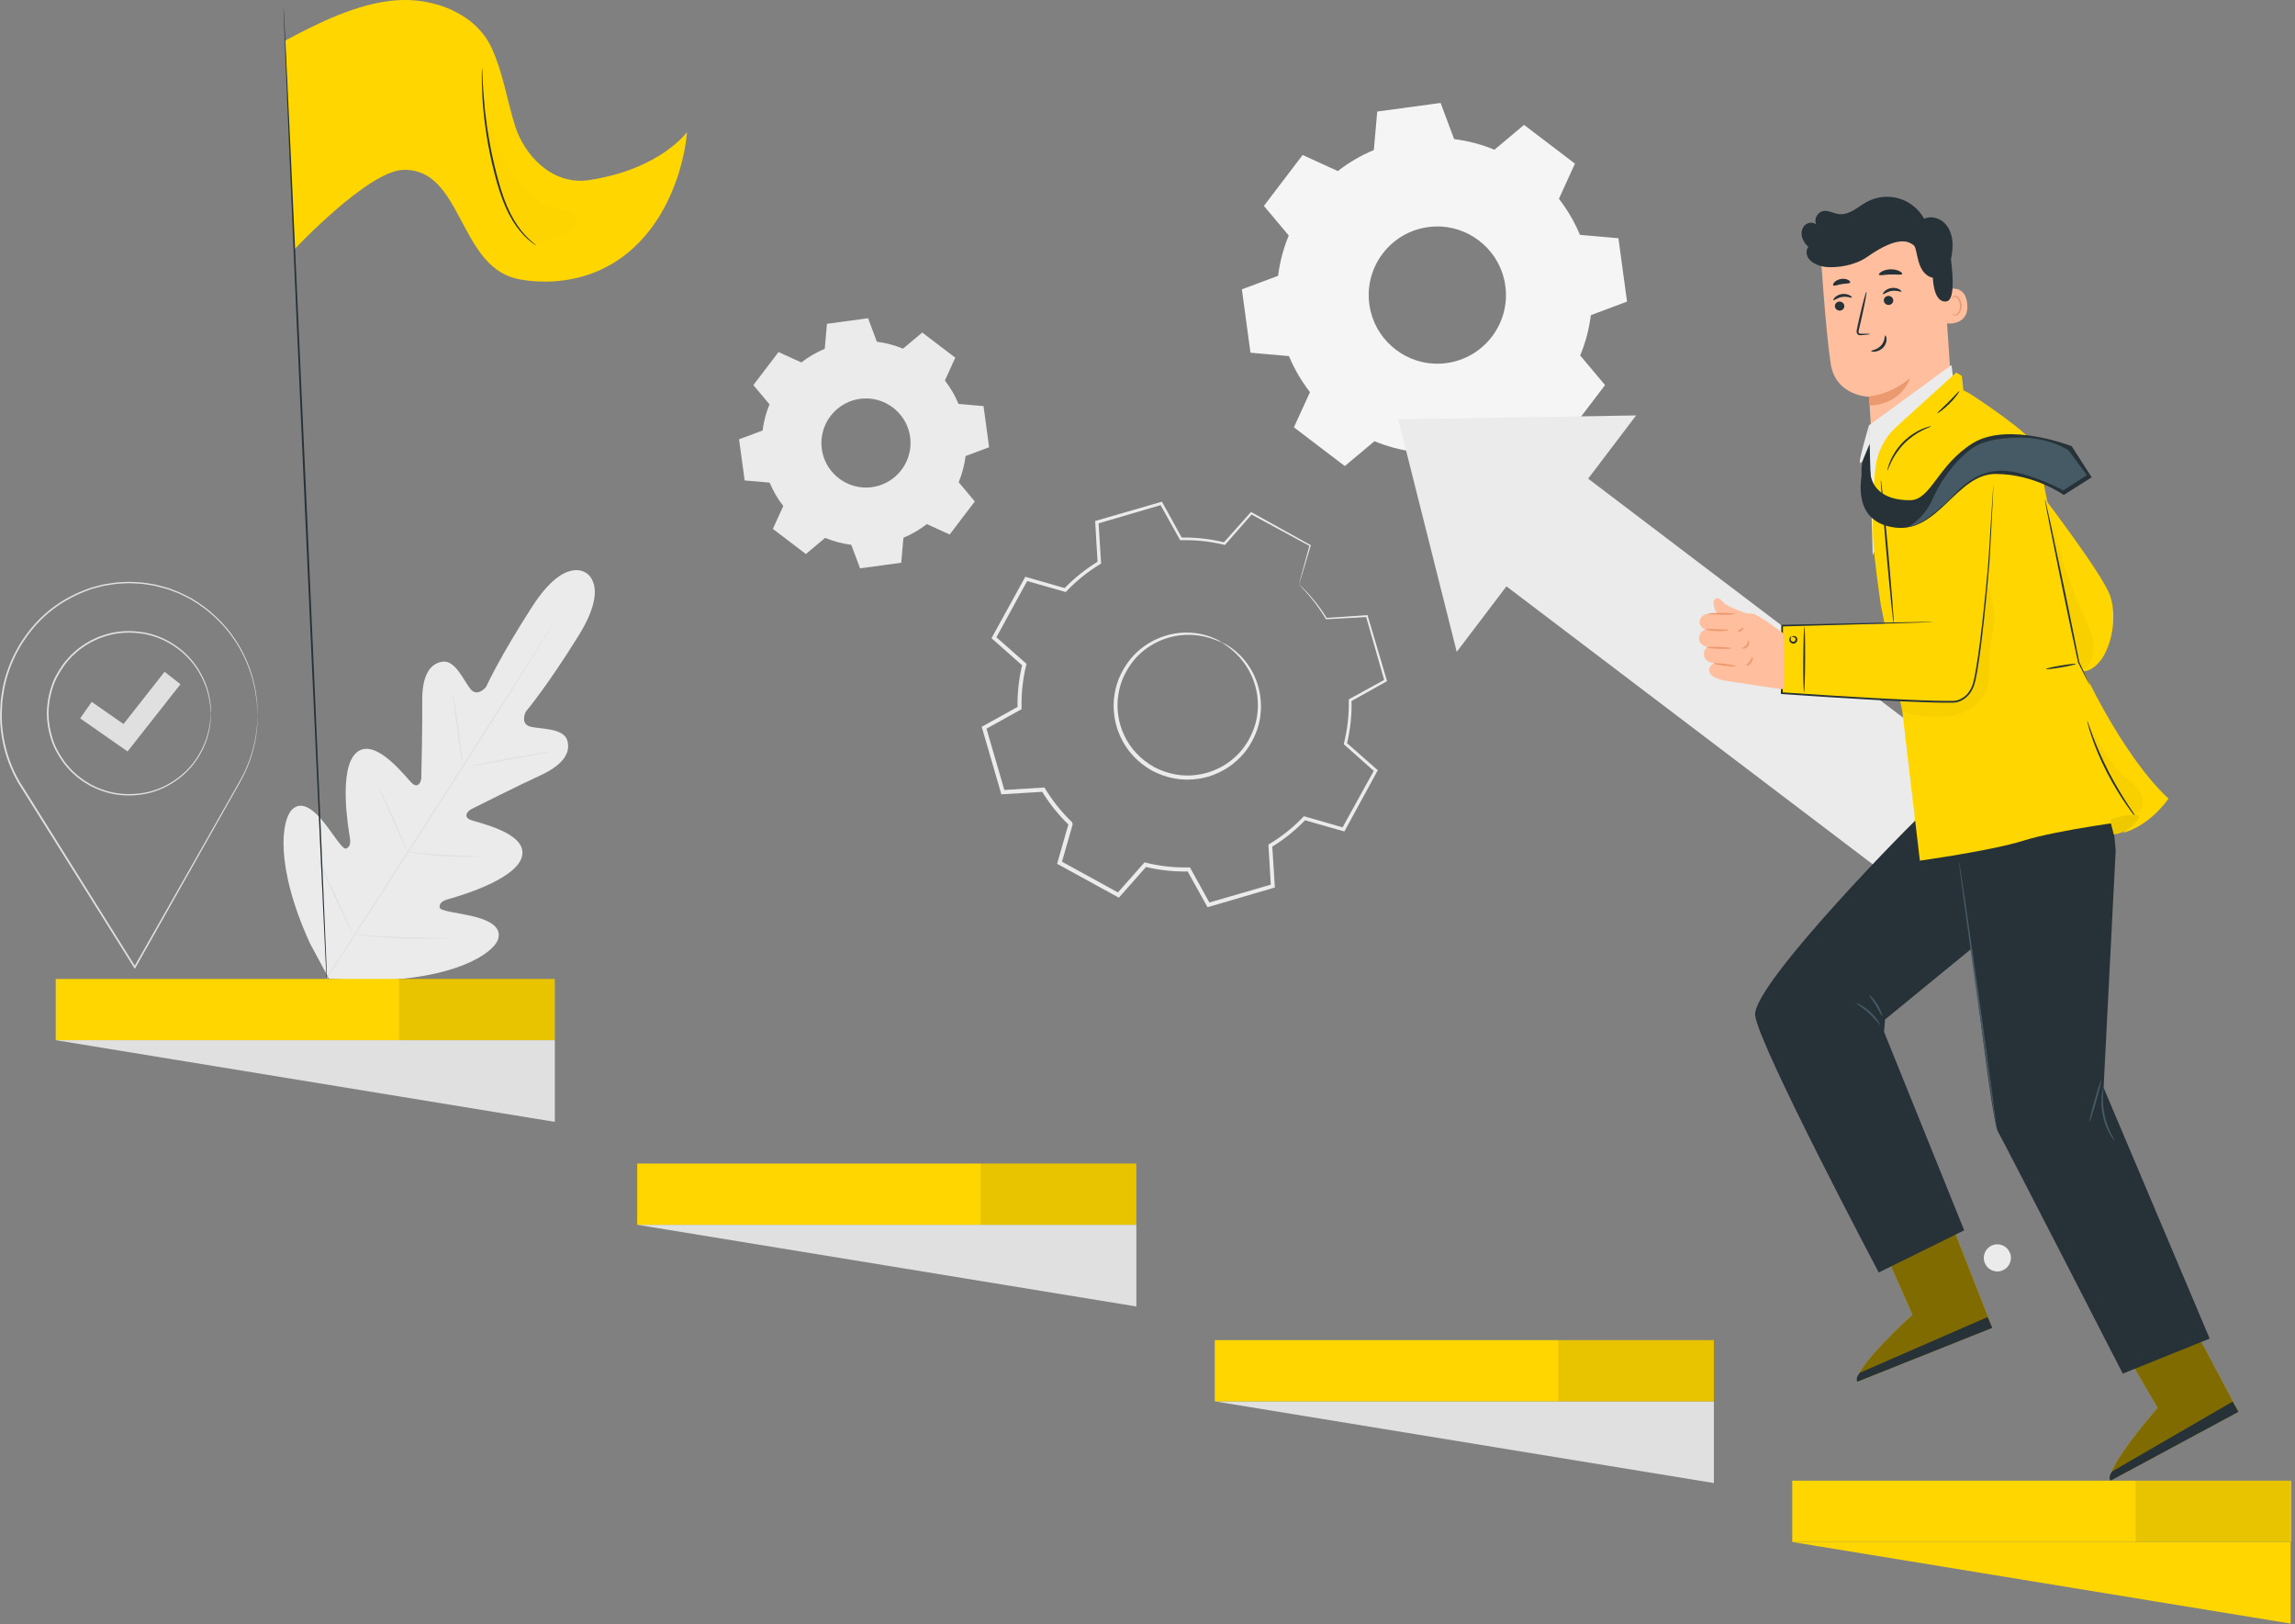 <?xml version="1.0" encoding="UTF-8"?> <svg xmlns="http://www.w3.org/2000/svg" width="616" height="436" viewBox="0 0 616 436" fill="none"><rect x="0" y="0" width="616" height="436" fill="#808080" stroke="none"/> <g clip-path="url(#clip0)"> <path d="M157.25 153.76C157.25 153.76 151.65 149.18 142.87 162.78C134.08 176.39 130.46 184.38 130.46 184.38C130.46 184.38 128.22 187.19 126.35 185.01C124.49 182.83 122.23 176.96 118.61 177.61C114.86 178.28 113.25 182.22 113.33 188.27C113.41 194.31 113.11 207.56 113.08 208.76C113.05 209.94 112.2 211.59 110.7 210.31C109.19 209.03 100.92 197.68 95.77 201.93C90.62 206.18 93.62 222.98 93.91 224.82C94.2 226.66 93.77 227.39 92.88 227.75C91.98 228.11 89.56 224.03 87.08 220.9C84.6 217.77 81.17 214.57 78.4 217.27C75.63 219.97 73.59 232.13 83.21 253.22L88.31 262.7L99.11 263.2C122.28 262.87 132.41 255.82 133.66 252.16C134.92 248.51 130.56 246.77 126.67 245.87C122.78 244.97 118.06 244.52 118 243.56C117.94 242.6 118.41 241.9 120.21 241.37C122 240.85 138.47 236.36 140.1 229.89C141.73 223.42 127.94 220.8 126.14 219.99C124.34 219.17 125.47 217.71 126.52 217.17C127.59 216.63 139.43 210.68 144.93 208.17C150.43 205.66 153.3 202.51 152.3 198.84C151.34 195.3 145.07 195.77 142.3 195.01C139.53 194.26 141.11 191.03 141.11 191.03C141.11 191.03 146.79 184.34 155.32 170.57C163.86 156.81 157.14 153.66 157.14 153.66" fill="#EBEBEB"></path> <path d="M86.39 264.45C92.7 254.37 104.22 236.63 114.02 221.35C123.82 206.08 132.69 192.24 139.05 182.19C142.22 177.17 144.79 173.1 146.57 170.28C147.45 168.88 148.14 167.79 148.62 167.04C148.85 166.68 149.03 166.4 149.16 166.2C149.28 166.01 149.35 165.92 149.35 165.92C149.35 165.92 149.3 166.02 149.19 166.22C149.07 166.42 148.9 166.71 148.68 167.07C148.22 167.83 147.55 168.93 146.69 170.34C144.96 173.18 142.42 177.27 139.26 182.31C132.95 192.39 124.12 206.25 114.31 221.52C104.5 236.8 92.95 254.51 86.59 264.56" fill="#E0E0E0"></path> <path d="M121.44 185.95C121.46 185.95 121.53 186.21 121.64 186.7C121.75 187.19 121.88 187.9 122.04 188.78C122.35 190.54 122.72 192.99 123.07 195.69C123.41 198.36 123.72 200.77 123.95 202.61C124.06 203.44 124.16 204.14 124.23 204.71C124.3 205.2 124.33 205.48 124.3 205.48C124.28 205.48 124.21 205.22 124.1 204.73C123.99 204.24 123.86 203.53 123.71 202.65C123.42 200.89 123.08 198.44 122.73 195.73C122.37 193.07 122.05 190.66 121.8 188.81C121.68 187.98 121.59 187.28 121.51 186.71C121.44 186.23 121.42 185.96 121.44 185.95Z" fill="#E0E0E0"></path> <path d="M125.26 205.78C125.24 205.69 130.25 204.71 136.44 203.6C142.63 202.49 147.66 201.66 147.68 201.75C147.7 201.84 142.69 202.82 136.5 203.93C130.31 205.04 125.28 205.87 125.26 205.78Z" fill="#E0E0E0"></path> <path d="M109.15 228.56C109.15 228.54 109.44 228.55 109.94 228.6C110.52 228.66 111.23 228.74 112.09 228.83C113.9 229.02 116.41 229.27 119.18 229.45C121.96 229.63 124.47 229.71 126.29 229.75C127.15 229.77 127.87 229.79 128.45 229.8C128.96 229.81 129.24 229.83 129.24 229.86C129.24 229.88 128.96 229.91 128.45 229.93C127.94 229.95 127.2 229.98 126.29 229.99C124.46 230.01 121.94 229.97 119.16 229.79C116.38 229.61 113.87 229.33 112.06 229.08C111.16 228.95 110.43 228.84 109.92 228.75C109.42 228.64 109.14 228.58 109.15 228.56Z" fill="#E0E0E0"></path> <path d="M101.74 211.38C101.76 211.37 101.89 211.6 102.1 212.02C102.33 212.51 102.62 213.11 102.96 213.82C103.67 215.35 104.64 217.47 105.69 219.81C106.74 222.16 107.67 224.29 108.33 225.85C108.63 226.58 108.89 227.19 109.1 227.69C109.27 228.13 109.36 228.38 109.34 228.39C109.32 228.4 109.19 228.17 108.98 227.75C108.75 227.26 108.46 226.66 108.12 225.95C107.41 224.42 106.44 222.3 105.39 219.95C104.34 217.6 103.41 215.47 102.75 213.92C102.45 213.19 102.19 212.58 101.98 212.08C101.81 211.64 101.72 211.39 101.74 211.38Z" fill="#E0E0E0"></path> <path d="M84.96 229.68C84.98 229.67 85.14 229.97 85.41 230.51C85.7 231.11 86.07 231.88 86.52 232.81C87.45 234.76 88.71 237.47 90.08 240.46C91.45 243.46 92.68 246.18 93.55 248.16C93.96 249.11 94.3 249.9 94.57 250.51C94.8 251.07 94.92 251.38 94.9 251.39C94.88 251.4 94.72 251.11 94.45 250.56C94.16 249.96 93.79 249.19 93.34 248.26C92.41 246.31 91.15 243.6 89.78 240.6C88.41 237.6 87.18 234.88 86.31 232.9C85.9 231.95 85.56 231.16 85.29 230.55C85.06 230.01 84.94 229.69 84.96 229.68Z" fill="#E0E0E0"></path> <path d="M94.81 250.81C94.81 250.79 95.17 250.8 95.82 250.84C96.53 250.89 97.45 250.95 98.55 251.03C100.86 251.19 104.05 251.39 107.57 251.52C111.1 251.65 114.29 251.69 116.61 251.7C117.72 251.71 118.64 251.71 119.35 251.71C120 251.72 120.36 251.73 120.36 251.75C120.36 251.77 120 251.8 119.36 251.84C118.71 251.87 117.78 251.91 116.62 251.93C114.3 251.98 111.1 251.98 107.57 251.85C104.04 251.72 100.85 251.48 98.54 251.26C97.39 251.15 96.46 251.05 95.81 250.96C95.16 250.89 94.81 250.83 94.81 250.81Z" fill="#E0E0E0"></path> <path d="M69.13 191.9C69.13 191.9 69.25 193.62 68.85 196.83C68.42 200.01 67.4 204.77 64.36 210.06L64.26 209.88H64.27H64.48L64.38 210.06C57.86 221.62 48.08 238.97 36.37 259.73L36.19 260.04L36 259.74C27.09 245.52 17.02 229.46 6.39 212.51C5.89 211.71 5.39 210.92 4.93 210.19L4.7 209.83H5.13L4.93 210.18C2.66 206.29 1.17 202.02 0.47 197.7C0.14 195.54 -0.05 193.36 0.03 191.21C0.09 190.13 0.15 189.06 0.2 188C0.36 186.94 0.52 185.89 0.68 184.84C2.3 176.5 6.84 169.19 12.77 164.17C15.76 161.68 19.09 159.78 22.51 158.45L23.8 157.97L24.44 157.73L25.1 157.55C25.98 157.32 26.85 157.09 27.71 156.87C29.47 156.6 31.2 156.24 32.93 156.24C34.65 156.08 36.35 156.24 38.01 156.33C38.84 156.4 39.65 156.57 40.45 156.69C40.85 156.75 41.25 156.82 41.65 156.88C42.05 156.96 42.43 157.08 42.82 157.18C43.59 157.39 44.36 157.6 45.11 157.8C45.84 158.08 46.57 158.36 47.28 158.63C47.64 158.77 48 158.89 48.34 159.05C48.68 159.22 49.02 159.39 49.35 159.56C50.02 159.9 50.68 160.23 51.33 160.56C56.4 163.51 60.21 167.36 62.83 171.18C65.47 175.01 66.94 178.78 67.84 181.9C68.22 183.49 68.61 184.88 68.72 186.14C68.89 187.38 69.06 188.43 69.05 189.29C69.08 190.14 69.1 190.78 69.12 191.24C69.13 191.67 69.13 191.9 69.13 191.9C69.13 191.9 69.1 191.68 69.08 191.24C69.05 190.79 69.02 190.14 68.97 189.3C68.96 188.44 68.78 187.4 68.59 186.16C68.46 184.91 68.06 183.53 67.67 181.95C66.74 178.85 65.26 175.11 62.62 171.33C60 167.56 56.2 163.76 51.17 160.85C50.52 160.53 49.87 160.2 49.2 159.86C48.87 159.69 48.53 159.53 48.2 159.36C47.86 159.21 47.5 159.09 47.15 158.95C46.44 158.68 45.72 158.41 45 158.14C44.25 157.94 43.49 157.74 42.73 157.53C42.35 157.43 41.97 157.32 41.57 157.23C41.18 157.17 40.78 157.1 40.38 157.04C39.58 156.93 38.78 156.75 37.96 156.69C36.32 156.61 34.64 156.45 32.94 156.61C31.23 156.62 29.52 156.98 27.78 157.25C26.93 157.47 26.07 157.7 25.2 157.93L24.55 158.1L23.92 158.34L22.65 158.82C19.27 160.14 15.98 162.03 13.04 164.49C7.19 169.45 2.72 176.68 1.13 184.92C0.97 185.95 0.82 186.99 0.66 188.04C0.6 189.09 0.55 190.15 0.49 191.21C0.41 193.34 0.6 195.49 0.93 197.62C1.62 201.89 3.1 206.1 5.34 209.93L5.55 210.28H5.14L5.34 209.92C5.8 210.65 6.3 211.45 6.8 212.24C17.41 229.2 27.47 245.27 36.37 259.5L36 259.51C47.78 238.78 57.61 221.47 64.17 209.93L64.28 210.11H64.27H64.06L64.17 209.93C67.22 204.69 68.28 199.97 68.75 196.8C68.98 195.21 69.05 193.97 69.1 193.14C69.11 192.73 69.13 192.42 69.13 192.2C69.12 192 69.13 191.9 69.13 191.9Z" fill="#E0E0E0"></path> <path d="M56.56 191.5C56.55 191.5 56.54 191.38 56.52 191.15C56.5 190.89 56.48 190.55 56.45 190.11C56.44 189.88 56.42 189.62 56.4 189.35C56.37 189.07 56.31 188.77 56.26 188.44C56.15 187.78 56.06 187.02 55.8 186.19C55.41 184.5 54.62 182.51 53.38 180.4C52.13 178.3 50.32 176.1 47.86 174.23C45.41 172.38 42.31 170.81 38.73 170.16C35.18 169.54 31.17 169.64 27.34 171.09C26.37 171.4 25.45 171.88 24.51 172.33C23.62 172.87 22.68 173.36 21.85 174.03C20.97 174.63 20.2 175.39 19.39 176.11C18.66 176.91 17.89 177.7 17.26 178.62C15.97 180.41 14.84 182.39 14.15 184.58C13.44 186.75 13.05 189.06 13.02 191.41C13.05 193.76 13.42 196.07 14.12 198.25C14.79 200.44 15.92 202.43 17.2 204.23C17.83 205.15 18.59 205.94 19.32 206.75C20.12 207.48 20.89 208.24 21.77 208.85C22.6 209.53 23.53 210.02 24.42 210.57C25.36 211.02 26.27 211.51 27.24 211.82C31.06 213.28 35.07 213.4 38.62 212.8C42.2 212.18 45.31 210.62 47.77 208.78C50.24 206.93 52.06 204.74 53.32 202.64C54.57 200.53 55.37 198.54 55.77 196.86C56.03 196.03 56.13 195.27 56.24 194.61C56.29 194.28 56.35 193.98 56.39 193.7C56.41 193.42 56.43 193.17 56.44 192.94C56.47 192.5 56.5 192.16 56.52 191.9C56.54 191.62 56.56 191.5 56.56 191.5C56.56 191.5 56.57 191.62 56.57 191.85C56.56 192.11 56.55 192.45 56.54 192.89C56.53 193.12 56.52 193.38 56.51 193.66C56.49 193.94 56.43 194.25 56.39 194.58C56.3 195.24 56.21 196.02 55.96 196.86C55.59 198.57 54.81 200.59 53.56 202.73C52.3 204.87 50.48 207.1 47.98 209C45.49 210.88 42.34 212.49 38.7 213.14C35.08 213.77 31 213.66 27.1 212.18C26.11 211.86 25.18 211.37 24.22 210.91C23.31 210.36 22.36 209.85 21.51 209.17C20.61 208.55 19.83 207.78 19 207.03C18.26 206.21 17.48 205.4 16.84 204.46C15.53 202.63 14.38 200.6 13.69 198.36C12.97 196.14 12.59 193.78 12.57 191.38C12.61 188.98 13 186.62 13.73 184.4C14.43 182.17 15.59 180.14 16.91 178.32C17.56 177.39 18.34 176.58 19.09 175.77C19.92 175.03 20.71 174.26 21.61 173.65C22.46 172.97 23.42 172.46 24.33 171.92C25.29 171.46 26.23 170.98 27.22 170.67C31.13 169.21 35.21 169.12 38.83 169.77C42.47 170.44 45.61 172.06 48.09 173.95C50.58 175.86 52.39 178.11 53.64 180.25C54.88 182.4 55.65 184.43 56.01 186.13C56.25 186.97 56.34 187.74 56.43 188.41C56.47 188.74 56.53 189.05 56.55 189.33C56.56 189.61 56.57 189.87 56.58 190.1C56.59 190.54 56.6 190.89 56.61 191.14C56.57 191.38 56.57 191.5 56.56 191.5Z" fill="#E0E0E0"></path> <path d="M34.24 201.69L21.52 192.81L24.62 188.38L33.15 194.33L44.18 180.3L48.44 183.65L34.24 201.69Z" fill="#E0E0E0"></path> <path fill-rule="evenodd" clip-rule="evenodd" d="M390.3 37.33C394.06 37.8 397.7 38.77 401.12 40.19L409.07 33.52L422.73 43.92L418.43 53.36C420.7 56.28 422.61 59.53 424.07 63.03L434.4 63.94L436.71 80.95L427 84.59C426.53 88.35 425.55 91.99 424.14 95.41L430.81 103.36L420.41 117.02L410.97 112.72C408.05 114.99 404.8 116.9 401.3 118.36L400.39 128.69L383.37 131L379.74 121.28C375.98 120.81 372.34 119.84 368.92 118.42L360.96 125.09L347.3 114.69L351.61 105.25C349.34 102.33 347.43 99.08 345.97 95.58L335.64 94.67L333.33 77.66L343.05 74.03C343.52 70.27 344.49 66.63 345.91 63.21L339.24 55.26L349.64 41.6L359.08 45.91C362 43.64 365.25 41.73 368.75 40.27L369.66 29.94L386.67 27.63L390.3 37.33ZM385.2 60.79C373.5 61.21 365.17 72.14 367.89 83.53C369.9 91.96 377.75 97.93 386.4 97.61C398.1 97.18 406.41 86.26 403.7 74.88C401.7 66.45 393.85 60.48 385.2 60.79Z" fill="#F5F5F5"></path> <path fill-rule="evenodd" clip-rule="evenodd" d="M235.36 91.72C237.8 92.03 240.16 92.66 242.38 93.58L247.54 89.25L256.41 96L253.62 102.13C255.1 104.03 256.33 106.13 257.28 108.41L263.99 109L265.49 120.04L259.18 122.4C258.87 124.84 258.24 127.2 257.32 129.43L261.65 134.59L254.9 143.46L248.77 140.67C246.87 142.15 244.77 143.38 242.49 144.33L241.9 151.04L230.85 152.54L228.49 146.23C226.05 145.92 223.69 145.29 221.47 144.37L216.31 148.7L207.44 141.95L210.24 135.82C208.76 133.92 207.53 131.82 206.58 129.54L199.87 128.95L198.37 117.91L204.68 115.55C204.99 113.11 205.62 110.75 206.54 108.52L202.21 103.36L208.96 94.49L215.09 97.28C216.99 95.8 219.09 94.57 221.37 93.62L221.96 86.91L233 85.41L235.36 91.72ZM232.05 106.95C224.45 107.22 219.05 114.32 220.81 121.71C222.11 127.18 227.21 131.06 232.83 130.85C240.42 130.57 245.82 123.48 244.06 116.09C242.76 110.63 237.67 106.75 232.05 106.95Z" fill="#EBEBEB"></path> <path d="M328.03 172.45C328.03 172.45 329.67 173.05 332.02 175.09C334.32 177.1 337.3 180.88 338.21 186.47C338.64 189.23 338.56 192.39 337.53 195.54C336.49 198.66 334.65 201.83 331.82 204.28C330.44 205.54 328.82 206.59 327.05 207.4C325.29 208.24 323.35 208.82 321.34 209.07C317.32 209.66 312.98 208.86 309.18 206.82C305.42 204.72 302.41 201.48 300.75 197.77C299.88 195.94 299.33 193.99 299.09 192.06C298.82 190.13 298.84 188.19 299.16 186.36C299.7 182.66 301.39 179.41 303.46 176.85C305.56 174.28 308.19 172.52 310.74 171.4C315.94 169.16 320.74 169.64 323.66 170.51C326.65 171.39 328.03 172.45 328.03 172.45C327.97 172.57 326.5 171.66 323.55 170.92C320.65 170.2 316.01 169.87 311.06 172.11C308.63 173.23 306.14 174.95 304.17 177.42C302.23 179.88 300.65 182.99 300.17 186.51C299.88 188.25 299.88 190.08 300.14 191.91C300.37 193.74 300.91 195.58 301.74 197.31C303.33 200.81 306.17 203.85 309.72 205.84C313.31 207.76 317.4 208.53 321.2 207.98C323.11 207.75 324.94 207.21 326.61 206.43C328.29 205.67 329.84 204.68 331.15 203.5C333.86 201.21 335.63 198.2 336.66 195.24C337.69 192.25 337.8 189.23 337.44 186.58C336.67 181.2 333.89 177.46 331.73 175.4C329.52 173.31 327.96 172.56 328.03 172.45Z" fill="#EBEBEB"></path> <path d="M348.66 156.88C348.64 156.88 348.7 156.66 348.81 156.22C348.94 155.73 349.11 155.08 349.34 154.23C349.84 152.41 350.56 149.78 351.49 146.37L351.58 146.57C347.52 144.38 342.19 141.49 335.74 138L336.09 137.94C333.92 140.42 331.5 143.17 328.91 146.12L328.78 146.27L328.59 146.22C325.03 145.36 321.12 144.88 317 144.99L316.78 145L316.67 144.81C315.02 141.85 313.22 138.64 311.36 135.3L311.82 135.49C306.38 137.09 300.61 138.79 294.54 140.57L294.85 140.12C295.06 143.48 295.3 147.19 295.53 150.99L295.55 151.27L295.31 151.41C292.22 153.28 289.05 155.74 286.26 158.69L286.06 158.9L285.78 158.82C282.54 157.9 278.96 156.88 275.32 155.84L275.89 155.6C273.18 160.56 270.25 165.92 267.25 171.4L267.14 170.77C269.68 173.01 272.47 175.48 275.29 177.97L275.53 178.18L275.45 178.49C274.58 182.02 274.1 186 274.2 190.02L274.21 190.34L273.92 190.5C270.94 192.16 267.69 193.96 264.4 195.79L264.66 195.16C266.26 200.63 267.97 206.5 269.71 212.45L269.15 212.05C272.58 211.84 276.29 211.61 280.02 211.38L280.35 211.36L280.52 211.65C282.42 214.81 284.88 217.94 287.77 220.69C287.84 220.94 287.62 220.14 287.92 221.25V221.26L287.91 221.28L287.9 221.32L287.88 221.4L287.83 221.56L287.74 221.89L287.55 222.55L287.17 223.87L286.42 226.49C285.92 228.24 285.42 229.97 284.93 231.71L284.66 231.07C290 234 295.26 236.89 300.45 239.74L299.77 239.86C302.2 237.12 304.6 234.4 306.98 231.71L307.2 231.46L307.52 231.54C311.33 232.48 315.22 232.9 319.05 232.81L319.38 232.8L319.54 233.08C321.32 236.3 323.08 239.47 324.81 242.6L324.2 242.35C330.1 240.63 335.87 238.96 341.49 237.33L341.12 237.85C340.9 234.16 340.68 230.54 340.47 226.98L340.45 226.68L340.71 226.53C344.11 224.49 347.16 222.02 349.78 219.28L349.98 219.07L350.26 219.15C353.85 220.18 357.32 221.19 360.72 222.16L360.19 222.38C363.25 216.83 366.14 211.59 368.89 206.61L368.98 207.13C366.12 204.59 363.44 202.2 360.85 199.9L360.67 199.74L360.73 199.51C361.73 195.48 362.1 191.61 362.03 187.94V187.72L362.22 187.61C365.69 185.7 368.81 183.98 371.76 182.36L371.6 182.74C369.68 176.03 368.04 170.32 366.64 165.43L366.89 165.61C362.55 165.85 358.99 166.04 356.02 166.2L355.91 166.21L355.86 166.12C353.83 162.72 351.93 160.46 350.64 159.01C350 158.32 349.51 157.79 349.15 157.41C348.8 157.06 348.64 156.88 348.66 156.88C348.67 156.88 348.86 157.04 349.21 157.35C349.56 157.68 350.09 158.18 350.76 158.89C352.1 160.31 354.06 162.55 356.15 165.94L355.99 165.85C358.95 165.65 362.51 165.41 366.85 165.12L367.05 165.11L367.11 165.3C368.56 170.18 370.24 175.88 372.23 182.57L372.3 182.82L372.07 182.95C369.13 184.59 366.02 186.33 362.57 188.26L362.76 187.93C362.86 191.66 362.51 195.6 361.51 199.71L361.39 199.32C363.99 201.61 366.68 203.98 369.56 206.51L369.81 206.73L369.65 207.03C366.92 212.03 364.05 217.28 361.02 222.84L360.84 223.16L360.48 223.06C357.08 222.09 353.6 221.1 350.01 220.08L350.49 219.95C347.82 222.76 344.71 225.29 341.24 227.39L341.48 226.93C341.7 230.49 341.93 234.11 342.16 237.8L342.19 238.21L341.8 238.32C336.18 239.96 330.42 241.65 324.52 243.38L324.12 243.5L323.91 243.13C322.17 240 320.41 236.83 318.62 233.62L319.1 233.9C315.18 234 311.19 233.58 307.28 232.62L307.82 232.45C305.44 235.14 303.04 237.86 300.61 240.6L300.32 240.93L299.93 240.72C294.74 237.87 289.47 234.99 284.13 232.06L283.74 231.85L283.86 231.42C284.36 229.69 284.85 227.95 285.35 226.2L286.1 223.58L286.48 222.26L286.67 221.6L286.76 221.27L286.81 221.11L286.83 221.03L286.84 220.99L286.85 220.97V220.96C287.15 222.07 286.93 221.27 287 221.51C284.04 218.7 281.52 215.48 279.57 212.24L280.08 212.51C276.35 212.74 272.64 212.96 269.21 213.17L268.77 213.2L268.65 212.78C266.92 206.83 265.21 200.96 263.62 195.49L263.5 195.07L263.88 194.86C267.17 193.04 270.42 191.24 273.4 189.59L273.12 190.07C273.02 185.95 273.52 181.87 274.42 178.26L274.58 178.78C271.76 176.28 268.97 173.81 266.44 171.56L266.13 171.29L266.33 170.93C269.34 165.45 272.28 160.11 275.01 155.15L275.2 154.8L275.58 154.91C279.22 155.96 282.79 156.99 286.04 157.92L285.56 158.05C288.43 155.04 291.67 152.54 294.83 150.64L294.61 151.06C294.39 147.26 294.17 143.56 293.97 140.19L293.95 139.84L294.28 139.74C300.35 137.99 306.13 136.31 311.58 134.74L311.88 134.65L312.03 134.93C313.87 138.28 315.65 141.49 317.28 144.47L316.95 144.28C321.14 144.19 325.11 144.7 328.71 145.6L328.39 145.7C331 142.77 333.44 140.04 335.63 137.58L335.78 137.41L335.98 137.52C342.39 141.08 347.69 144.03 351.72 146.27L351.85 146.34L351.81 146.47C350.81 149.83 350.04 152.41 349.5 154.2C349.24 155.05 349.04 155.71 348.88 156.2C348.75 156.64 348.67 156.87 348.66 156.88Z" fill="#EBEBEB"></path> <path d="M391 174.96L375.3 112.56L439.15 111.5L391 174.96Z" fill="#EBEBEB"></path> <path d="M419.895 123.63L397.963 152.531L514.841 241.223L536.772 212.322L419.895 123.63Z" fill="#EBEBEB"></path> <path d="M505.22 334.48L513.33 352.87C513.33 352.87 497.36 367.29 498.53 370.83L534.75 356.38L523.29 327.21L505.22 334.48Z" fill="#FFD600"></path> <path opacity="0.5" d="M505.22 334.48L513.33 352.87C513.33 352.87 497.36 367.29 498.53 370.83L534.75 356.38L523.29 327.21L505.22 334.48Z" fill="black"></path> <path d="M534.75 356.39L533.48 353.5L499.23 368.43C499.23 368.43 497.9 369.77 498.53 370.84L534.75 356.39Z" fill="#263238"></path> <path d="M569 360.53L579.15 377.87C579.15 377.87 564.93 394.01 566.49 397.4L600.83 378.92L586.12 351.25L569 360.53Z" fill="#FFD600"></path> <path opacity="0.5" d="M569 360.53L579.15 377.87C579.15 377.87 564.93 394.01 566.49 397.4L600.83 378.92L586.12 351.25L569 360.53Z" fill="black"></path> <path d="M600.83 378.93L599.24 376.2L566.91 394.94C566.91 394.94 565.74 396.43 566.49 397.41L600.83 378.93Z" fill="#263238"></path> <path d="M524.69 117.23L502.43 118.96L501.69 106.5C501.69 106.5 492.71 106.37 491.37 97.6C490.03 88.83 488.71 68.45 488.71 68.45C498.26 62.65 510.21 62.48 519.93 67.99L521.37 68.81L524.69 117.23Z" fill="#FFBE9D"></path> <path d="M501.66 106.38C501.66 106.38 507.28 106.05 512.65 101.52C512.65 101.52 510.7 108.42 501.83 108.86L501.66 106.38Z" fill="#EB996E"></path> <path d="M521.58 78.07C521.72 77.98 527.36 75.44 528.02 81.47C528.67 87.5 522.48 86.91 522.45 86.74C522.42 86.56 521.58 78.07 521.58 78.07Z" fill="#FFBE9D"></path> <path d="M524.04 84.25C524.06 84.23 524.15 84.31 524.34 84.37C524.52 84.43 524.83 84.45 525.13 84.3C525.74 84 526.17 82.93 526.08 81.84C526.04 81.29 525.86 80.78 525.62 80.37C525.39 79.95 525.07 79.67 524.74 79.65C524.41 79.61 524.21 79.83 524.15 80.01C524.09 80.19 524.14 80.3 524.11 80.32C524.09 80.34 523.97 80.23 523.99 79.98C524 79.86 524.06 79.71 524.19 79.58C524.32 79.45 524.53 79.36 524.75 79.36C525.22 79.34 525.68 79.72 525.95 80.18C526.24 80.63 526.45 81.2 526.5 81.82C526.59 83.04 526.09 84.24 525.25 84.59C524.84 84.75 524.47 84.66 524.27 84.53C524.07 84.4 524.02 84.26 524.04 84.25Z" fill="#EB996E"></path> <path d="M492.51 82.26C492.58 82.93 493.2 83.42 493.9 83.36C494.6 83.3 495.1 82.71 495.03 82.05C494.96 81.38 494.34 80.89 493.64 80.95C492.95 81 492.44 81.59 492.51 82.26Z" fill="#263238"></path> <path d="M492.12 80.58C492.3 80.72 493.15 79.88 494.5 79.7C495.85 79.49 496.93 80.05 497.06 79.86C497.12 79.78 496.92 79.5 496.45 79.25C495.98 79 495.21 78.79 494.37 78.92C493.53 79.04 492.87 79.45 492.5 79.83C492.13 80.2 492.03 80.51 492.12 80.58Z" fill="#263238"></path> <path d="M505.64 80.74C505.71 81.41 506.33 81.9 507.03 81.84C507.73 81.78 508.23 81.19 508.16 80.53C508.09 79.86 507.47 79.37 506.77 79.43C506.08 79.48 505.57 80.07 505.64 80.74Z" fill="#263238"></path> <path d="M505.42 78.96C505.6 79.1 506.45 78.26 507.8 78.08C509.15 77.87 510.23 78.43 510.36 78.24C510.42 78.16 510.22 77.88 509.75 77.63C509.28 77.38 508.51 77.17 507.67 77.3C506.83 77.42 506.17 77.83 505.8 78.21C505.44 78.58 505.34 78.9 505.42 78.96Z" fill="#263238"></path> <path d="M501.93 89.66C501.93 89.58 501.07 89.56 499.68 89.57C499.33 89.58 498.99 89.56 498.9 89.33C498.78 89.09 498.88 88.7 498.99 88.28C499.2 87.4 499.41 86.48 499.64 85.51C500.53 81.57 501.12 78.36 500.96 78.32C500.8 78.29 499.95 81.45 499.06 85.38C498.85 86.35 498.65 87.27 498.45 88.16C498.37 88.57 498.21 89.05 498.46 89.54C498.59 89.78 498.87 89.94 499.1 89.96C499.33 90 499.52 89.97 499.7 89.96C501.09 89.85 501.94 89.74 501.93 89.66Z" fill="#263238"></path> <path d="M506.03 90.04C505.81 90.06 506.01 91.52 504.9 92.74C503.79 93.96 502.21 94.01 502.23 94.22C502.22 94.31 502.62 94.46 503.28 94.38C503.93 94.31 504.85 93.97 505.52 93.23C506.2 92.48 506.4 91.59 506.37 90.98C506.35 90.36 506.13 90.02 506.03 90.04Z" fill="#263238"></path> <path d="M504.33 73.72C504.51 74.07 505.84 73.7 507.45 73.67C509.06 73.61 510.4 73.89 510.57 73.53C510.64 73.36 510.37 73.05 509.8 72.76C509.24 72.48 508.37 72.25 507.41 72.28C506.44 72.31 505.6 72.58 505.05 72.9C504.5 73.23 504.25 73.56 504.33 73.72Z" fill="#263238"></path> <path d="M492.06 76.6C492.34 76.87 493.23 76.42 494.34 76.25C495.45 76.04 496.43 76.17 496.61 75.81C496.68 75.64 496.49 75.35 496.04 75.12C495.59 74.89 494.88 74.75 494.11 74.88C493.35 75.01 492.72 75.38 492.37 75.75C492.02 76.13 491.94 76.47 492.06 76.6Z" fill="#263238"></path> <path d="M483.66 63.51C483.41 62.43 483.65 61.21 484.45 60.44C485.25 59.68 486.63 59.52 487.46 60.24C486.84 58.83 487.8 56.97 489.31 56.66C490.73 56.37 492.1 57.28 493.54 57.46C494.94 57.64 496.35 57.12 497.57 56.41C498.8 55.7 499.91 54.81 501.16 54.14C503.76 52.75 506.92 52.44 509.75 53.28C512.58 54.13 515.04 56.12 516.46 58.71C518.3 57.84 520.62 58.51 522.03 59.97C523.44 61.43 524.05 63.53 524.09 65.56C524.12 66.93 523.91 68.29 523.64 69.64C523.66 69.75 523.68 69.86 523.7 69.98C524.29 74.82 524.54 80.57 522.48 80.89C518.9 81.45 518.8 74.56 518.8 74.56C514.15 73.48 514.87 66.64 513.62 65.79C512.38 64.94 509.74 62.94 501.18 68.95C497.85 71.29 493.08 71.9 490.4 71.67C490.32 71.66 490.24 71.66 490.16 71.66C490.14 71.66 490.12 71.66 490.11 71.66C490.08 71.66 490.06 71.64 490.03 71.64C489.17 71.54 488.33 71.33 487.52 70.97C486.61 70.56 485.75 69.95 485.26 69.08C484.78 68.21 484.75 67.03 485.38 66.26C484.58 65.52 483.91 64.59 483.66 63.51Z" fill="#263238"></path> <path d="M501.66 114.14L502.66 149.02L524.35 102.3L523.81 97.98L501.66 114.14Z" fill="#EBEBEB"></path> <path d="M516.06 218.39C515.27 218.65 470.09 264.34 471.1 272.55C472.12 280.76 504.27 341.53 504.27 341.53L527.21 330.22L505.69 276.94L505.97 273.63L532.27 252.08L530.87 217.42L516.06 218.39Z" fill="#263238"></path> <path d="M525.8 227.4C526.32 228.2 534.15 299.97 536.25 303.69C538.35 307.4 569.77 368.68 569.77 368.68L593.1 359.28L564.62 291.93L567.87 228.19L566.11 210.19L530.89 217.41L525.8 227.4Z" fill="#263238"></path> <path d="M535.84 302.42C535.82 302.42 535.77 302.18 535.69 301.7C535.6 301.18 535.49 300.49 535.35 299.63C535.07 297.77 534.68 295.18 534.19 291.99C533.25 285.49 531.98 276.6 530.56 266.77C529.2 256.93 527.98 248.03 527.08 241.53C526.66 238.34 526.32 235.73 526.08 233.87C525.98 233 525.9 232.31 525.83 231.78C525.78 231.3 525.76 231.05 525.78 231.05C525.8 231.05 525.85 231.29 525.93 231.77C526.02 232.29 526.13 232.98 526.27 233.84C526.55 235.7 526.94 238.29 527.43 241.47C528.37 247.97 529.64 256.86 531.06 266.69C532.42 276.52 533.64 285.42 534.54 291.93C534.96 295.12 535.3 297.73 535.54 299.59C535.64 300.46 535.72 301.15 535.79 301.68C535.83 302.17 535.85 302.42 535.84 302.42Z" fill="#455A64"></path> <path d="M564.019 289.87C564.149 289.91 563.549 292.45 562.659 295.56C561.779 298.66 560.949 301.15 560.819 301.11C560.689 301.07 561.289 298.53 562.179 295.42C563.059 292.32 563.889 289.83 564.019 289.87Z" fill="#455A64"></path> <path d="M567.55 306.13C567.5 306.16 566.95 305.53 566.28 304.36C565.6 303.19 564.85 301.46 564.42 299.43C563.99 297.4 563.97 295.51 564.11 294.17C564.25 292.82 564.5 292.02 564.55 292.03C564.72 292.04 564.03 295.35 564.91 299.32C565.73 303.3 567.7 306.05 567.55 306.13Z" fill="#455A64"></path> <path d="M498.17 269.2C498.22 269.08 500.1 269.87 501.94 271.55C503.79 273.22 504.74 275.03 504.63 275.09C504.5 275.17 503.39 273.54 501.6 271.93C499.83 270.3 498.1 269.34 498.17 269.2Z" fill="#455A64"></path> <path d="M501.71 267.08C501.8 266.99 502.95 268 503.93 269.6C504.92 271.2 505.32 272.68 505.19 272.72C505.05 272.77 504.46 271.41 503.5 269.86C502.56 268.32 501.61 267.18 501.71 267.08Z" fill="#455A64"></path> <path d="M504.83 162.37L510.61 191.02L515.31 231C515.31 231 534.69 228.29 542.94 225.68C552.52 222.65 573.36 220.07 573.36 220.07L569.85 223.55C577.31 221.46 582.05 214.35 582.05 214.35C569.2 202.43 558.23 177.91 558.23 177.91L548.46 129.39C548.46 129.39 546.98 122.54 546.08 119.5C545.18 116.46 530.35 106.64 528.29 105.4L527 104.79L526.59 100.9L525.06 99.99L509 114.56C505.88 117.4 503.89 121.27 503.41 125.46C502.91 129.88 502.46 136.22 502.71 143.71C502.9 149.4 504.83 162.37 504.83 162.37Z" fill="#FFD600"></path> <path d="M515.86 112.74C515.86 112.74 507.37 117.29 505.9 121.15C504.43 125.01 508.8 167.33 508.8 167.33L478.33 167.9L478.23 186.06C478.23 186.06 526.63 189.88 528.51 187.27C531.06 183.73 534.01 150.66 534.01 150.66L535.11 126.86C535.13 126.86 532.32 108.72 515.86 112.74Z" fill="#FFD600"></path> <g opacity="0.3"> <g opacity="0.3"> <path opacity="0.3" d="M510.61 191.02C514.71 192.35 518.51 192.56 522.81 192.16C527.1 191.76 531.47 189.41 533.09 185.42C534.33 182.36 533.81 178.92 534 175.62C534.16 172.76 534.87 169.96 535.31 167.12C535.74 164.29 534.27 159.08 533.34 156.37C533.34 156.37 532.25 176.02 529.18 184.27C528.76 185.39 528.23 186.53 527.3 187.28C526.21 188.16 524.71 188.23 523.32 188.38C519.43 188.79 510.05 188.11 510.05 188.11" fill="black"></path> </g> </g> <path d="M535.07 129.43C535.08 129.43 535.08 129.58 535.07 129.86C535.06 130.17 535.04 130.59 535.02 131.12C534.97 132.26 534.89 133.89 534.79 135.98C534.68 138.1 534.54 140.68 534.39 143.67C534.21 146.67 534.11 150.09 533.74 153.85C533.41 157.61 533.02 161.73 532.55 166.15C532.06 170.57 531.54 175.29 530.7 180.22C530.46 181.45 530.27 182.7 529.86 183.95C529.44 185.19 528.71 186.37 527.66 187.24C526.62 188.09 525.25 188.69 523.87 188.59C522.53 188.62 521.18 188.59 519.82 188.57C514.38 188.44 508.76 188.16 503 187.84C494.35 187.36 486.02 186.82 478.23 186.28L478.01 186.26V186.04C478.05 179.59 478.09 173.52 478.12 167.91V167.7H478.33C490.5 167.44 500.62 167.22 507.74 167.07C511.27 167.01 514.04 166.96 515.97 166.93C516.9 166.92 517.62 166.91 518.14 166.91C518.63 166.91 518.88 166.93 518.88 166.93C518.88 166.93 518.63 166.96 518.14 166.98C517.63 167 516.9 167.03 515.98 167.07C514.06 167.13 511.28 167.22 507.76 167.33C500.65 167.53 490.52 167.81 478.36 168.14L478.57 167.93C478.55 173.53 478.53 179.61 478.51 186.06L478.29 185.82C486.08 186.35 494.41 186.88 503.06 187.36C508.81 187.67 514.43 187.95 519.86 188.09C521.22 188.11 522.56 188.14 523.89 188.12C525.19 188.22 526.42 187.66 527.39 186.88C528.36 186.08 529.05 184.98 529.45 183.8C529.84 182.62 530.04 181.35 530.28 180.14C531.13 175.23 531.67 170.51 532.18 166.1C532.67 161.69 533.08 157.57 533.43 153.81C533.82 150.05 533.94 146.64 534.15 143.64C534.34 140.65 534.5 138.07 534.64 135.96C534.78 133.87 534.89 132.24 534.97 131.11C535.01 130.57 535.04 130.15 535.07 129.85C535.05 129.58 535.07 129.43 535.07 129.43Z" fill="#263238"></path> <path d="M484.22 185.79C484.08 185.79 483.99 181.85 484.02 176.99C484.05 172.13 484.18 168.19 484.32 168.19C484.46 168.19 484.55 172.13 484.52 176.99C484.5 181.85 484.36 185.79 484.22 185.79Z" fill="#263238"></path> <path d="M480.99 170.94C480.93 170.91 481.24 170.57 481.81 170.76C482.08 170.84 482.4 171.14 482.43 171.57C482.46 171.97 482.27 172.44 481.81 172.66C481.35 172.86 480.87 172.71 480.58 172.43C480.27 172.15 480.22 171.74 480.28 171.47C480.42 170.9 480.82 170.77 480.83 170.83C480.88 170.89 480.64 171.1 480.63 171.51C480.63 171.71 480.7 171.94 480.88 172.08C481.06 172.23 481.36 172.3 481.59 172.19C481.81 172.09 481.96 171.81 481.95 171.59C481.95 171.36 481.81 171.18 481.65 171.08C481.32 170.88 481.02 171.01 480.99 170.94Z" fill="#263238"></path> <path d="M548.6 133.54C548.6 133.54 564.45 154.27 566.38 159.91C568.31 165.56 566.82 173.67 563.59 177.54C560.36 181.42 557.76 179.84 557.76 179.84L548.6 133.54Z" fill="#FFD600"></path> <path d="M557.19 178.19C557.21 178.33 555.43 178.75 553.22 179.13C551 179.51 549.19 179.71 549.16 179.57C549.13 179.43 550.91 179.01 553.13 178.63C555.35 178.25 557.17 178.05 557.19 178.19Z" fill="#263238"></path> <path d="M560.24 193.47C560.27 193.46 560.42 193.85 560.67 194.56C560.91 195.27 561.27 196.3 561.74 197.56C562.68 200.08 564.12 203.52 566 207.16C567.89 210.81 569.84 213.98 571.32 216.22C572.06 217.34 572.67 218.25 573.1 218.87C573.52 219.49 573.75 219.85 573.72 219.87C573.69 219.89 573.42 219.58 572.94 218.99C572.46 218.4 571.81 217.53 571.03 216.42C569.47 214.22 567.45 211.06 565.55 207.39C563.66 203.72 562.26 200.24 561.4 197.67C560.97 196.39 560.66 195.34 560.47 194.6C560.3 193.88 560.21 193.48 560.24 193.47Z" fill="#263238"></path> <g opacity="0.3"> <g opacity="0.3"> <path opacity="0.3" d="M561.32 195.92C563.83 200.4 566.41 204.96 570.24 208.38C571.59 209.59 573.1 210.66 574.13 212.15C575.16 213.64 575.61 215.73 574.63 217.25C574.28 217.79 573.67 218.25 573.05 218.1C572.61 218 572.29 217.62 572.02 217.26C567.25 211.12 563.66 204.06 561.5 196.59" fill="black"></path> </g> </g> <g opacity="0.3"> <g opacity="0.3"> <path opacity="0.3" d="M559.23 179.77C561.4 178.21 562.16 175.24 561.84 172.59C561.52 169.94 560.31 167.49 559.21 165.05C555.8 157.49 553.5 150.66 551.49 142.41L549.94 136.66L557.78 177.68L559.23 179.77Z" fill="black"></path> </g> </g> <path d="M519.99 110.9C519.9 110.78 521.32 109.57 522.94 107.95C524.57 106.33 525.78 104.91 525.89 105C526 105.08 524.95 106.66 523.29 108.31C521.65 109.95 520.06 111.01 519.99 110.9Z" fill="#263238"></path> <path d="M518.38 114.41C518.41 114.49 517.47 114.78 516.06 115.47C514.66 116.16 512.82 117.33 511.14 119.02C509.47 120.72 508.31 122.57 507.64 123.98C506.96 125.39 506.69 126.33 506.61 126.31C506.58 126.3 506.62 126.06 506.72 125.62C506.81 125.18 507.02 124.57 507.32 123.83C507.92 122.35 509.06 120.41 510.78 118.66C512.51 116.92 514.44 115.76 515.91 115.14C516.64 114.83 517.26 114.62 517.69 114.52C518.13 114.42 518.37 114.38 518.38 114.41Z" fill="#263238"></path> <path d="M560.95 183.89C560.94 183.9 560.85 183.76 560.7 183.49C560.53 183.17 560.32 182.78 560.07 182.3C559.5 181.19 558.73 179.69 557.79 177.84L557.78 177.82L557.77 177.8C556.78 173.26 555.38 166.63 553.85 159.27C552.44 152.33 551.17 146.04 550.23 141.41C549.8 139.17 549.45 137.34 549.19 135.99C549.09 135.39 549 134.9 548.93 134.51C548.88 134.17 548.86 133.99 548.87 133.99C548.89 133.99 548.94 134.16 549.03 134.49C549.12 134.88 549.24 135.36 549.38 135.95C549.68 137.29 550.08 139.12 550.58 141.34C551.56 145.97 552.88 152.24 554.34 159.17C555.86 166.54 557.21 173.17 558.1 177.74L558.09 177.7C558.98 179.58 559.7 181.11 560.23 182.23C560.45 182.72 560.64 183.13 560.78 183.46C560.91 183.74 560.97 183.89 560.95 183.89Z" fill="#263238"></path> <path d="M508.28 167.32C508.25 167.32 508.16 166.79 508.05 165.82C507.93 164.76 507.78 163.38 507.6 161.71C507.24 158.24 506.79 153.43 506.31 148.12C505.84 142.81 505.44 138 505.17 134.52C505.05 132.85 504.96 131.46 504.88 130.39C504.82 129.41 504.81 128.87 504.84 128.87C504.87 128.87 504.96 129.4 505.07 130.37C505.19 131.43 505.34 132.81 505.52 134.48C505.88 137.95 506.33 142.76 506.81 148.07C507.28 153.38 507.68 158.18 507.95 161.67C508.07 163.34 508.16 164.73 508.24 165.8C508.3 166.77 508.31 167.31 508.28 167.32Z" fill="#263238"></path> <path d="M478.72 170.03C478.72 170.03 472.15 165.05 470.55 164.74C469.32 164.51 461.99 164.63 458.62 164.7C457.32 164.73 456.18 165.75 456.2 167.04C456.2 167.12 456.21 167.2 456.22 167.28C456.49 168.65 457.82 168.95 457.82 168.95C457.82 168.95 456.07 169.45 456.04 171.36C456.01 173.26 458.32 173.67 458.32 173.67C458.32 173.67 458.18 173.77 457.99 173.96C456.73 175.22 457.37 177.38 459.11 177.77L460.15 178.01C460.15 178.01 458.74 178.6 458.76 179.9C458.8 182.41 464.43 182.89 464.43 182.89C464.43 182.89 478.36 185.09 478.66 184.99C478.96 184.89 478.72 170.03 478.72 170.03Z" fill="#FFBE9D"></path> <path d="M459.91 161.74C459.97 162.57 460.17 164.32 461.57 165.12L469.33 164.82C469.33 164.82 463.55 162.82 462.73 161.84C462.44 161.49 462.04 161.07 461.62 160.76C460.88 160.21 459.84 160.83 459.91 161.74Z" fill="#FFBE9D"></path> <path d="M465.68 164.74C465.68 164.87 464.1 165.03 462.14 164.99C460.19 164.95 458.61 164.88 458.6 164.74C458.6 164.61 460.18 164.45 462.15 164.49C464.09 164.53 465.68 164.6 465.68 164.74Z" fill="#EB996E"></path> <path d="M463.93 169.08C463.94 169.21 462.57 169.46 460.87 169.39C459.16 169.33 457.82 168.99 457.84 168.86C457.86 168.72 459.22 168.83 460.89 168.89C462.56 168.95 463.92 168.93 463.93 169.08Z" fill="#EB996E"></path> <path d="M467.88 168.52C468 168.59 467.85 169.01 467.41 169.3C466.97 169.58 466.53 169.55 466.51 169.41C466.49 169.27 466.8 169.1 467.14 168.88C467.49 168.66 467.77 168.44 467.88 168.52Z" fill="#EB996E"></path> <path d="M464.79 173.99C464.78 174.13 463.28 174.19 461.44 174.13C459.6 174.07 458.11 173.91 458.11 173.77C458.11 173.63 459.61 173.57 461.46 173.63C463.31 173.69 464.8 173.86 464.79 173.99Z" fill="#EB996E"></path> <path d="M469.23 171.92C469.29 171.9 469.41 172.06 469.45 172.36C469.49 172.66 469.42 173.11 469.12 173.49C468.82 173.87 468.4 174.05 468.1 174.08C467.79 174.12 467.61 174.04 467.62 173.97C467.62 173.83 468.29 173.75 468.73 173.18C469.17 172.62 469.09 171.95 469.23 171.92Z" fill="#EB996E"></path> <path d="M465.96 178.81C465.94 178.95 464.59 178.89 462.94 178.69C461.29 178.49 459.97 178.21 459.98 178.07C460 177.93 461.35 177.99 463 178.19C464.65 178.4 465.98 178.67 465.96 178.81Z" fill="#EB996E"></path> <path d="M470.29 176.36C470.35 176.35 470.45 176.52 470.44 176.82C470.43 177.12 470.3 177.52 470.02 177.87C469.45 178.56 468.81 178.81 468.74 178.71C468.64 178.59 469.15 178.14 469.62 177.56C470.11 176.99 470.16 176.38 470.29 176.36Z" fill="#EB996E"></path> <path d="M567.21 223.97C569.95 223.73 572.54 222.1 573.94 219.73C574.1 219.46 574.24 219.1 574.03 218.86C573.89 218.7 573.65 218.69 573.44 218.68C571.27 218.66 569.1 219.03 567.06 219.77C566.83 219.85 566.57 219.97 566.49 220.2C566.43 220.37 566.47 220.55 566.52 220.73C566.79 221.78 567.07 222.83 567.34 223.88" fill="#FFD600"></path> <g opacity="0.4"> <g opacity="0.4"> <path opacity="0.4" d="M567.21 223.97C569.95 223.73 572.54 222.1 573.94 219.73C574.1 219.46 574.24 219.1 574.03 218.86C573.89 218.7 573.65 218.69 573.44 218.68C571.27 218.66 569.1 219.03 567.06 219.77C566.83 219.85 566.57 219.97 566.49 220.2C566.43 220.37 566.47 220.55 566.52 220.73C566.79 221.78 567.07 222.83 567.34 223.88" fill="black"></path> </g> </g> <path d="M501.66 114.14C501.66 114.14 498.46 124.87 499.34 124.26C500.22 123.65 502.13 121.96 502.13 121.96L501.66 114.14Z" fill="#EBEBEB"></path> <path d="M501.849 119.09L500.099 123.27C499.929 123.71 499.819 124.16 499.759 124.62C499.619 125.79 499.449 127.94 500.149 128.08C501.109 128.29 502.019 127.31 502.019 127.31L501.849 119.09Z" fill="#263238"></path> <path d="M556.05 119.75C556.05 119.75 538.95 113.08 529.49 118.97C520.02 124.86 518.3 134.26 512.66 134.26C501.67 134.26 502.02 126.5 502.02 126.5L499.68 127.21C499.63 128.8 497.13 140.19 508.72 141.61C520.31 143.02 525.18 127.23 535.6 127.21C546.02 127.2 553.94 132.85 553.94 132.85L561.43 128.11L556.05 119.75Z" fill="#263238"></path> <path d="M512.18 141.42C512.18 141.42 516.44 139.24 518.78 133.85C521.44 127.72 527.14 120.73 531.9 118.97C536.66 117.21 547.67 115.99 555.28 120.94L560.15 127.52L553.82 131.62C553.82 131.62 548.82 128.87 542.67 127.16C534.81 124.96 530.03 127.44 525.46 131.77C525.18 132.04 524.91 132.31 524.69 132.56C523.54 133.87 520.35 136.9 517.45 138.97C515.22 140.57 513.2 141.43 512.18 141.42Z" fill="#455A64"></path> <path d="M158.19 48.33C148.05 49.89 140.62 41.38 138.25 33.79C136.06 26.79 135.02 19.51 131.95 12.85C127.65 3.54 116.27 -0.76 106.06 0.1C95.84 0.97 85.54 6.09 76.51 10.92L79 66.94C79 66.94 98.68 45.99 108.13 45.6C123.91 44.96 123.05 70.9 138.37 74.73C138.37 74.73 159.85 80.55 174.37 61.8C183.59 49.9 184.4 35.44 184.4 35.44C184.4 35.44 177.35 45.38 158.19 48.33Z" fill="#FFD600"></path> <path d="M76.09 1.63C76.23 1.62 78.99 61.11 82.25 134.48C85.52 207.87 88.05 267.35 87.91 267.36C87.77 267.37 85.01 207.89 81.75 134.5C78.49 61.13 75.96 1.64 76.09 1.63Z" fill="#263238"></path> <g opacity="0.2"> <g opacity="0.2"> <path opacity="0.2" d="M130.25 29.92C131.65 35.16 134.79 42.16 137.71 46.73C140.63 51.3 145.06 55.15 150.37 56.26C151.33 56.46 152.33 56.57 153.21 57C154.1 57.42 154.87 58.25 154.9 59.23C154.94 60.7 153.42 61.66 152.11 62.31C150.24 63.23 148.33 64.17 146.28 64.55C144.23 64.93 142.62 65.15 141.21 63.61C140.02 62.31 138.44 60.75 137.54 59.22C132.91 51.33 130.62 40.05 130.24 31.13" fill="black"></path> </g> </g> <path d="M143.97 65.89C143.96 65.9 143.8 65.81 143.51 65.63C143.22 65.44 142.81 65.15 142.3 64.74C141.29 63.91 139.91 62.59 138.56 60.68C137.19 58.78 135.89 56.29 134.82 53.4C133.74 50.51 132.86 47.23 132.05 43.77C130.44 36.84 129.73 30.43 129.47 25.78C129.34 23.46 129.32 21.57 129.32 20.27C129.33 19.67 129.34 19.17 129.35 18.77C129.36 18.43 129.38 18.25 129.4 18.25C129.42 18.25 129.44 18.43 129.45 18.77C129.47 19.17 129.49 19.66 129.51 20.26C129.57 21.56 129.64 23.43 129.82 25.75C130.17 30.37 130.93 36.75 132.54 43.65C133.35 47.09 134.21 50.36 135.26 53.23C136.3 56.1 137.55 58.57 138.86 60.47C140.16 62.38 141.48 63.72 142.44 64.59C143.4 65.45 143.99 65.86 143.97 65.89Z" fill="#263238"></path> <path d="M14.95 279.18L148.92 301.11V279.18H14.95Z" fill="#E0E0E0"></path> <path d="M171.04 328.73L305.01 350.66V328.73H171.04Z" fill="#E0E0E0"></path> <path d="M326.05 376.12L460.02 398.05V376.12H326.05Z" fill="#E0E0E0"></path> <path d="M480.86 413.84L614.83 435.77V413.84H480.86Z" fill="#FFD600"></path> <path d="M148.92 262.75H14.95V279.18H148.92V262.75Z" fill="#FFD600"></path> <g opacity="0.3"> <path opacity="0.3" d="M148.93 262.75H107.12V279.18H148.93V262.75Z" fill="black"></path> </g> <path d="M305.01 312.3H171.04V328.73H305.01V312.3Z" fill="#FFD600"></path> <g opacity="0.3"> <path opacity="0.3" d="M305.01 312.3H263.2V328.73H305.01V312.3Z" fill="black"></path> </g> <path d="M460.02 359.69H326.05V376.12H460.02V359.69Z" fill="#FFD600"></path> <g opacity="0.3"> <path opacity="0.3" d="M460.03 359.69H418.22V376.12H460.03V359.69Z" fill="black"></path> </g> <path d="M615.03 397.41H481.06V413.84H615.03V397.41Z" fill="#FFD600"></path> <g opacity="0.3"> <path opacity="0.3" d="M615.04 397.41H573.23V413.84H615.04V397.41Z" fill="black"></path> </g> <path d="M532.47 337.62C532.47 339.63 534.1 341.26 536.11 341.26C538.12 341.26 539.75 339.63 539.75 337.62C539.75 335.61 538.12 333.98 536.11 333.98C534.1 333.97 532.47 335.6 532.47 337.62Z" fill="#EBEBEB"></path> </g> <defs> <clipPath id="clip0"> <rect width="615.03" height="435.77" fill="white"></rect> </clipPath> </defs> </svg> 